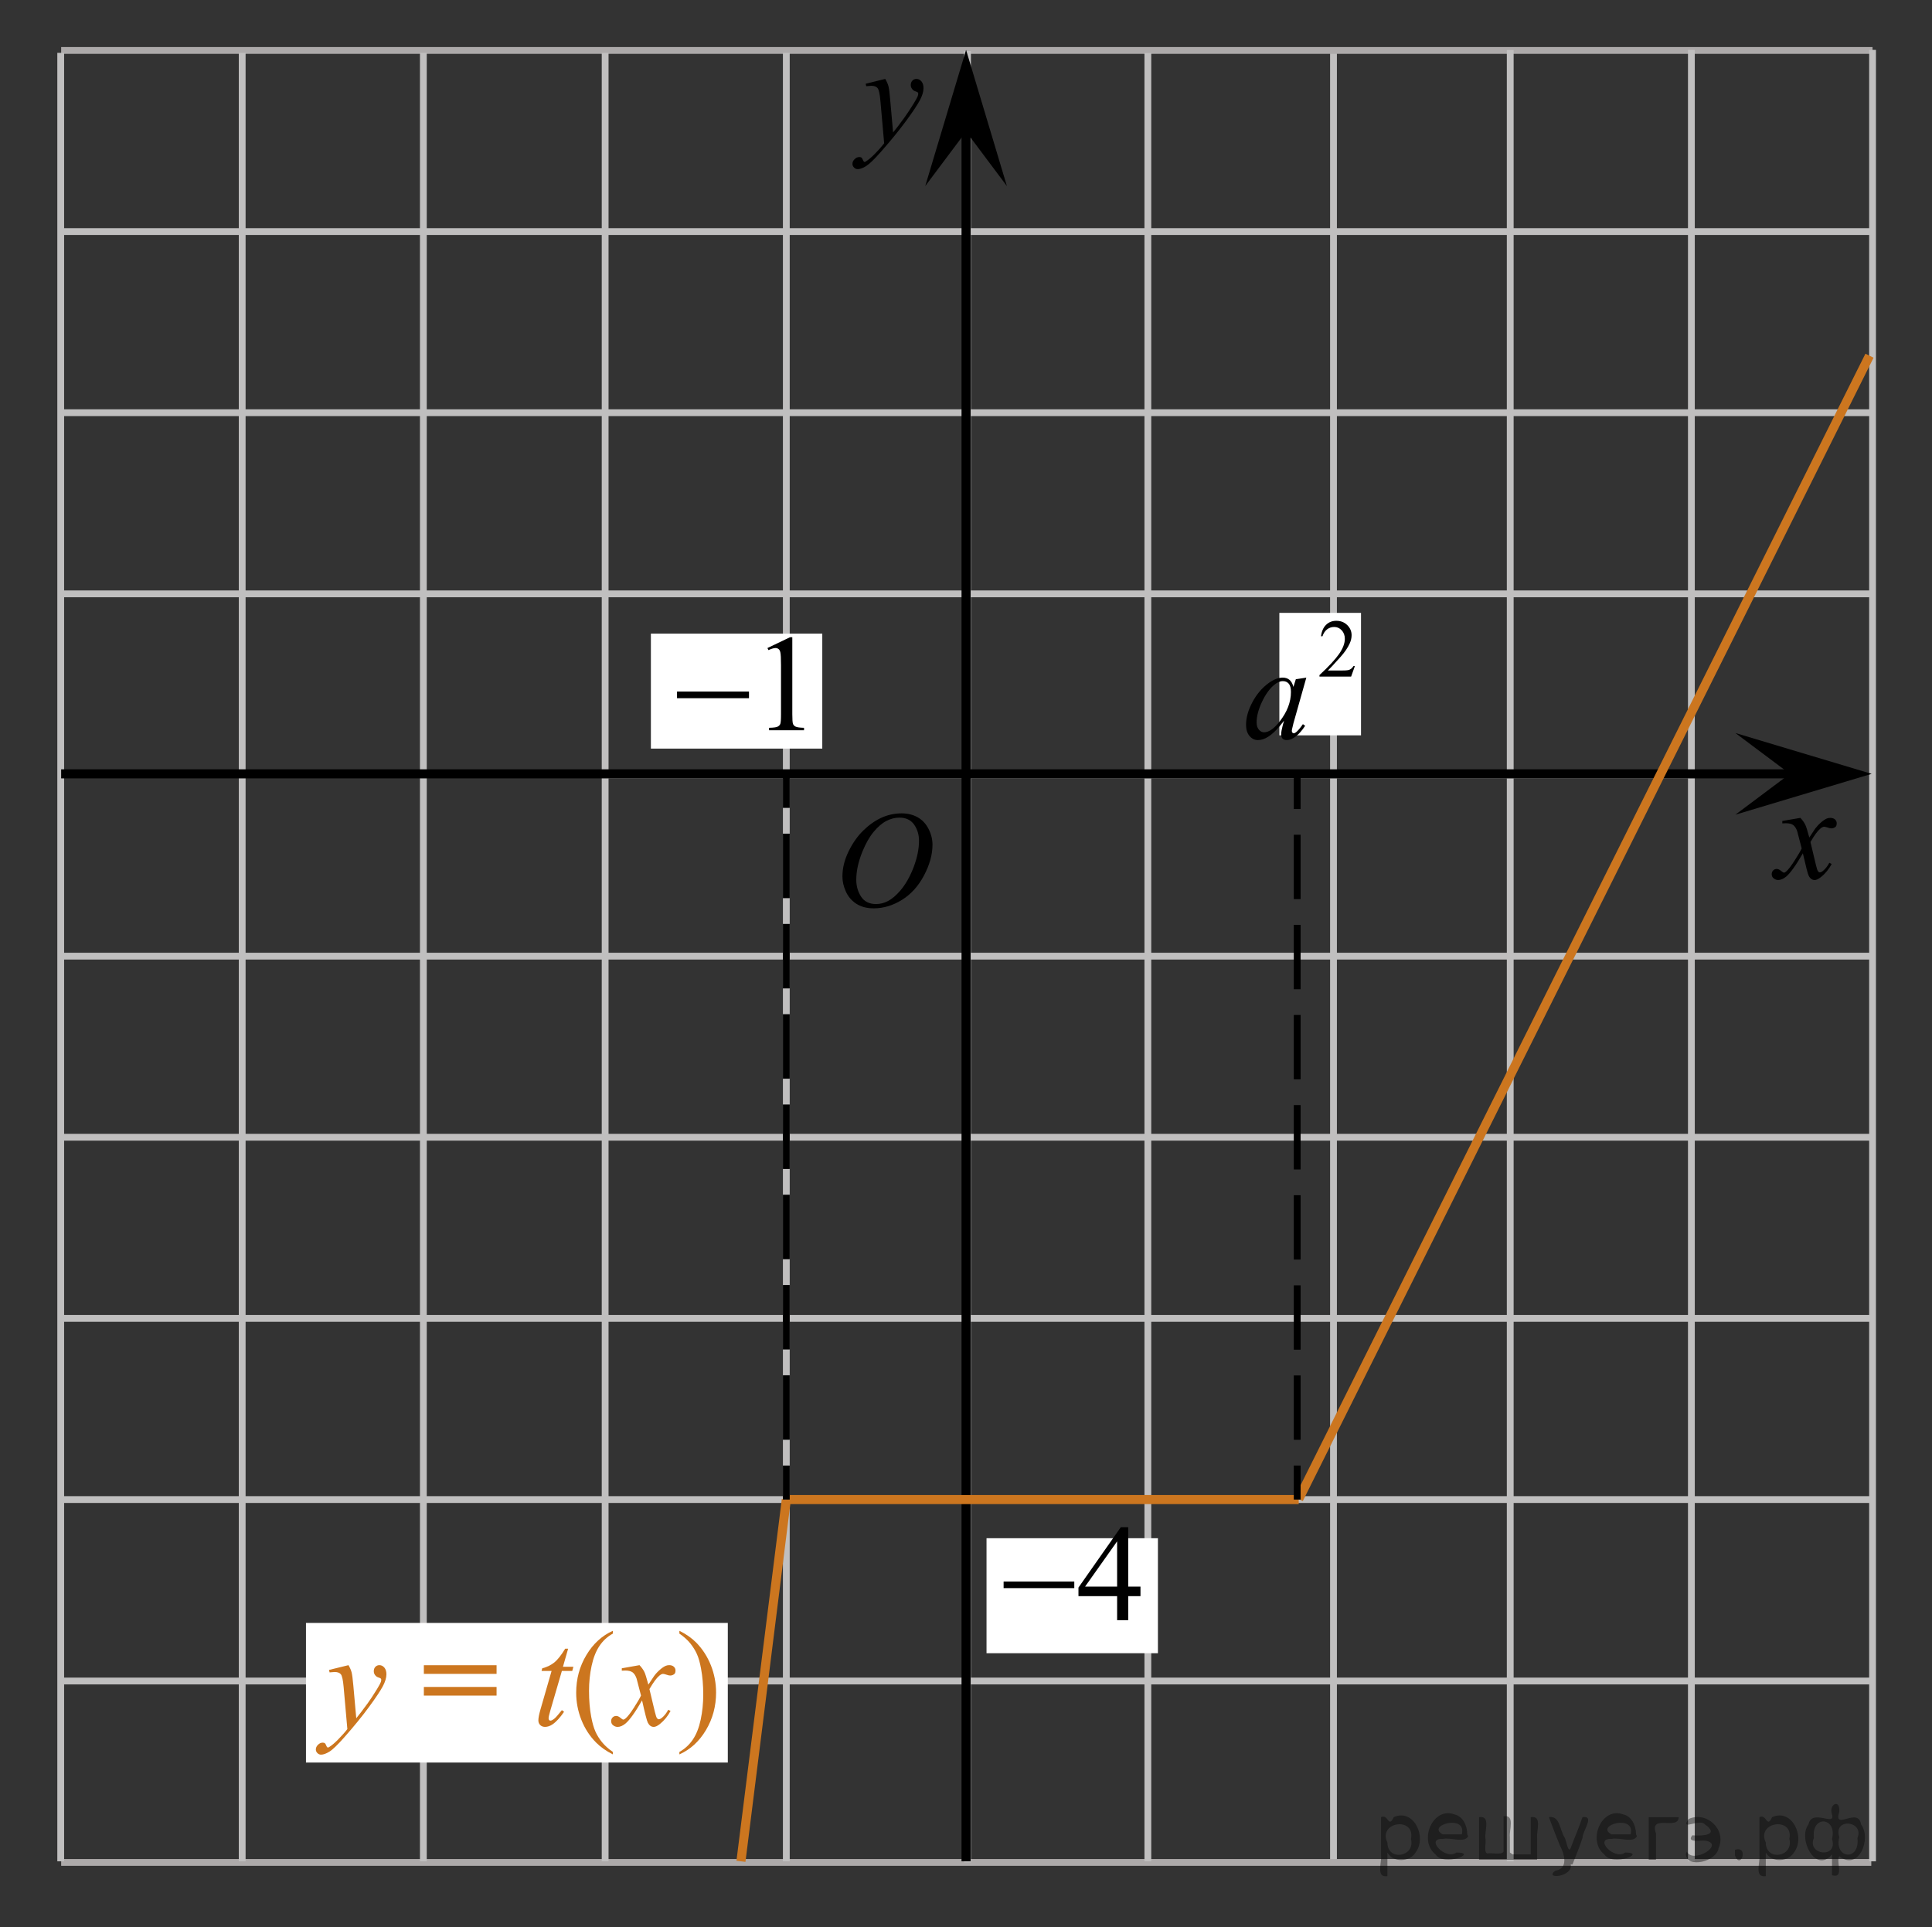 <?xml version="1.0" encoding="utf-8"?>
<!-- Generator: Adobe Illustrator 16.0.0, SVG Export Plug-In . SVG Version: 6.00 Build 0)  -->
<!DOCTYPE svg PUBLIC "-//W3C//DTD SVG 1.1//EN" "http://www.w3.org/Graphics/SVG/1.1/DTD/svg11.dtd">
<svg version="1.1" id="Layer_1" xmlns="http://www.w3.org/2000/svg" xmlns:xlink="http://www.w3.org/1999/xlink" x="0px" y="0px"
	 width="212.918px" height="212.418px" viewBox="0 0 212.918 212.418" enable-background="new 0 0 212.918 212.418"
	 xml:space="preserve">
<rect x="0" y="0" width="212.918" height="212.418" fill="#333333" stroke="none"/>
<line fill="none" stroke="#C0BFBF" stroke-width="0.75" stroke-miterlimit="10" x1="146.959" y1="5.498" x2="146.959" y2="205.292"/>
<line fill="none" stroke="#ADAAAA" stroke-width="0.75" stroke-miterlimit="10" x1="6.74" y1="5.56" x2="206.366" y2="5.56"/>
<line fill="none" stroke="#C0BFBF" stroke-width="0.75" stroke-miterlimit="10" x1="6.74" y1="25.525" x2="206.366" y2="25.525"/>
<line fill="none" stroke="#C0BFBF" stroke-width="0.75" stroke-miterlimit="10" x1="6.74" y1="45.49" x2="206.366" y2="45.49"/>
<line fill="none" stroke="#C0BFBF" stroke-width="0.75" stroke-miterlimit="10" x1="6.74" y1="65.459" x2="206.366" y2="65.459"/>
<line fill="none" stroke="#C0BFBF" stroke-width="0.75" stroke-miterlimit="10" x1="66.685" y1="85.424" x2="186.531" y2="85.424"/>
<line fill="none" stroke="#C0BFBF" stroke-width="0.75" stroke-miterlimit="10" x1="6.74" y1="105.394" x2="206.227" y2="105.394"/>
<line fill="none" stroke="#C0BFBF" stroke-width="0.75" stroke-miterlimit="10" x1="6.74" y1="125.357" x2="206.227" y2="125.357"/>
<line fill="none" stroke="#C0BFBF" stroke-width="0.75" stroke-miterlimit="10" x1="6.74" y1="145.322" x2="206.227" y2="145.322"/>
<line fill="none" stroke="#C0BFBF" stroke-width="0.75" stroke-miterlimit="10" x1="6.74" y1="165.292" x2="206.227" y2="165.292"/>
<line fill="none" stroke="#C0BFBF" stroke-width="0.75" stroke-miterlimit="10" x1="6.74" y1="185.292" x2="206.227" y2="185.292"/>
<line fill="none" stroke="#ADAAAA" stroke-width="0.75" stroke-miterlimit="10" x1="6.74" y1="205.292" x2="206.227" y2="205.292"/>
<line fill="none" stroke="#C0BFBF" stroke-width="0.75" stroke-miterlimit="10" x1="66.691" y1="205.167" x2="66.691" y2="5.824"/>
<line fill="none" stroke="#C0BFBF" stroke-width="0.75" stroke-miterlimit="10" x1="86.657" y1="205.167" x2="86.657" y2="5.824"/>
<line fill="none" stroke="#C0BFBF" stroke-width="0.75" stroke-miterlimit="10" x1="106.627" y1="205.292" x2="106.627" y2="5.625"/>
<line fill="none" stroke="#C0BFBF" stroke-width="0.75" stroke-miterlimit="10" x1="26.691" y1="205.167" x2="26.691" y2="5.824"/>
<line fill="none" stroke="#C0BFBF" stroke-width="0.75" stroke-miterlimit="10" x1="46.657" y1="205.167" x2="46.657" y2="5.824"/>
<line fill="none" stroke="#C0BFBF" stroke-width="0.75" stroke-miterlimit="10" x1="6.691" y1="205.167" x2="6.691" y2="5.824"/>
<line fill="none" stroke="#C0BFBF" stroke-width="0.75" stroke-miterlimit="10" x1="186.4" y1="205.167" x2="186.4" y2="5.498"/>
<line fill="none" stroke="#C0BFBF" stroke-width="0.75" stroke-miterlimit="10" x1="206.366" y1="205.167" x2="206.366" y2="5.498"/>
<line fill="none" stroke="#C0BFBF" stroke-width="0.75" stroke-miterlimit="10" x1="126.5" y1="205.167" x2="126.5" y2="5.84"/>
<line fill="none" stroke="#C0BFBF" stroke-width="0.75" stroke-miterlimit="10" x1="166.436" y1="205.167" x2="166.436" y2="5.514"/>
<line fill="none" stroke="#000000" stroke-miterlimit="10" x1="6.74" y1="85.299" x2="202.566" y2="85.299"/>
<line fill="none" stroke="#000000" stroke-miterlimit="10" x1="106.467" y1="205.167" x2="106.467" y2="13.511"/>
<polygon points="197.26,85.299 191.252,80.799 206.266,85.299 191.252,89.799 "/>
<polygon points="106.467,14.504 101.967,20.509 106.467,5.498 110.967,20.509 "/>
<g>
	<g>
		<g>
			<g>
				<g>
					<g>
						<g>
							<g>
								<g>
									<g>
										<g>
											<defs>
												<rect id="SVGID_1_" x="192.581" y="87.208" width="12.358" height="13.729"/>
											</defs>
											<clipPath id="SVGID_2_">
												<use xlink:href="#SVGID_1_"  overflow="visible"/>
											</clipPath>
											<g clip-path="url(#SVGID_2_)">
												<path d="M198.413,90.151c0.239,0.256,0.423,0.514,0.545,0.77c0.095,0.178,0.233,0.645,0.438,1.396l0.646-0.977
													c0.176-0.232,0.385-0.461,0.631-0.675c0.242-0.214,0.461-0.358,0.646-0.438c0.113-0.051,0.248-0.074,0.395-0.074
													c0.221,0,0.389,0.059,0.514,0.17c0.125,0.113,0.188,0.252,0.188,0.414c0,0.188-0.037,0.313-0.107,0.385
													c-0.141,0.123-0.297,0.186-0.475,0.186c-0.104,0-0.215-0.021-0.332-0.064c-0.229-0.078-0.389-0.117-0.465-0.117
													c-0.117,0-0.26,0.066-0.422,0.206c-0.311,0.256-0.67,0.75-1.092,1.481l0.604,2.535c0.094,0.391,0.172,0.621,0.234,0.697
													c0.061,0.076,0.129,0.111,0.188,0.111c0.105,0,0.229-0.057,0.363-0.17c0.271-0.227,0.5-0.521,0.691-0.885l0.26,0.133
													c-0.313,0.58-0.703,1.063-1.188,1.443c-0.271,0.219-0.498,0.324-0.688,0.324c-0.273,0-0.492-0.152-0.654-0.465
													c-0.104-0.191-0.314-1.02-0.646-2.479c-0.771,1.334-1.383,2.188-1.846,2.573c-0.304,0.246-0.593,0.369-0.871,0.369
													c-0.193,0-0.375-0.067-0.537-0.213c-0.115-0.104-0.18-0.255-0.18-0.437c0-0.162,0.059-0.299,0.16-0.406
													c0.105-0.106,0.238-0.162,0.396-0.162c0.152,0,0.32,0.08,0.502,0.236c0.127,0.11,0.229,0.17,0.295,0.17
													c0.063,0,0.137-0.039,0.229-0.117c0.229-0.188,0.545-0.59,0.938-1.211c0.396-0.619,0.66-1.065,0.783-1.342
													c-0.309-1.195-0.475-1.826-0.494-1.896c-0.108-0.317-0.264-0.546-0.438-0.681c-0.185-0.133-0.446-0.197-0.81-0.197
													c-0.108,0-0.242,0.005-0.393,0.015v-0.266L198.413,90.151z"/>
											</g>
										</g>
									</g>
								</g>
							</g>
						</g>
					</g>
				</g>
			</g>
		</g>
	</g>
</g>
<g>
	<g>
		<g>
			<g>
				<g>
					<g>
						<g>
							<g>
								<g>
									<g>
										<g>
											<defs>
												<rect id="SVGID_3_" x="91.244" y="5.759" width="13.746" height="16.491"/>
											</defs>
											<clipPath id="SVGID_4_">
												<use xlink:href="#SVGID_3_"  overflow="visible"/>
											</clipPath>
											<g clip-path="url(#SVGID_4_)">
												<path d="M97.559,8.698c0.168,0.285,0.283,0.553,0.354,0.802c0.063,0.248,0.127,0.735,0.188,1.465l0.323,3.632
													c0.298-0.354,0.728-0.915,1.282-1.684c0.271-0.374,0.604-0.885,1.004-1.528c0.24-0.396,0.393-0.669,0.441-0.825
													c0.029-0.078,0.043-0.159,0.043-0.243c0-0.056-0.017-0.101-0.051-0.135c-0.035-0.032-0.125-0.073-0.271-0.12
													c-0.146-0.049-0.271-0.135-0.354-0.26c-0.104-0.126-0.146-0.271-0.146-0.434c0-0.2,0.063-0.362,0.182-0.485
													c0.113-0.123,0.268-0.186,0.439-0.186c0.215,0,0.396,0.09,0.554,0.271c0.151,0.182,0.229,0.429,0.229,0.741
													c0,0.389-0.133,0.833-0.396,1.332c-0.268,0.5-0.773,1.269-1.533,2.3c-0.761,1.032-1.679,2.16-2.754,3.381
													c-0.742,0.843-1.295,1.371-1.65,1.592c-0.355,0.22-0.668,0.329-0.926,0.329c-0.147,0-0.285-0.06-0.397-0.176
													c-0.114-0.113-0.177-0.25-0.177-0.4c0-0.19,0.08-0.366,0.238-0.522c0.158-0.158,0.334-0.236,0.521-0.236
													c0.102,0,0.182,0.021,0.242,0.066c0.041,0.023,0.084,0.095,0.131,0.21c0.048,0.115,0.091,0.192,0.129,0.231
													c0.023,0.022,0.055,0.037,0.089,0.037c0.028,0,0.082-0.024,0.153-0.074c0.271-0.167,0.586-0.435,0.943-0.797
													c0.475-0.481,0.816-0.876,1.051-1.183l-0.414-4.681c-0.067-0.771-0.172-1.241-0.313-1.409
													c-0.142-0.167-0.366-0.251-0.69-0.251c-0.104,0-0.287,0.015-0.556,0.045L95.4,9.232L97.559,8.698z"/>
											</g>
										</g>
									</g>
								</g>
							</g>
						</g>
					</g>
				</g>
			</g>
		</g>
	</g>
</g>
<path fill="none" stroke="#000000" stroke-linecap="round" stroke-linejoin="round" stroke-miterlimit="10" d="M125.346,26.359"/>
<g>
	<g>
		<g>
			<g>
				<g>
					<g>
						<g>
							<g>
								<g>
									<g>
										<g>
											<defs>
												<rect id="SVGID_5_" x="89.896" y="86.145" width="16.438" height="17.871"/>
											</defs>
											<clipPath id="SVGID_6_">
												<use xlink:href="#SVGID_5_"  overflow="visible"/>
											</clipPath>
											<g clip-path="url(#SVGID_6_)">
												<path d="M99.371,89.654c0.662,0,1.248,0.146,1.762,0.433c0.51,0.287,0.91,0.715,1.195,1.276
													c0.289,0.563,0.438,1.147,0.438,1.753c0,1.072-0.313,2.199-0.933,3.378c-0.621,1.181-1.435,2.078-2.435,2.697
													s-2.035,0.932-3.104,0.932c-0.771,0-1.414-0.172-1.937-0.514c-0.521-0.344-0.896-0.793-1.146-1.354
													c-0.248-0.561-0.371-1.104-0.371-1.632c0-0.937,0.229-1.856,0.676-2.771c0.445-0.914,0.98-1.676,1.604-2.289
													c0.623-0.612,1.282-1.084,1.987-1.413C97.828,89.819,98.578,89.654,99.371,89.654z M99.121,90.125
													c-0.486,0-0.971,0.122-1.438,0.366c-0.47,0.244-0.938,0.645-1.396,1.194c-0.461,0.554-0.875,1.279-1.24,2.177
													c-0.451,1.104-0.681,2.146-0.681,3.123c0,0.698,0.183,1.317,0.536,1.856c0.354,0.539,0.906,0.81,1.646,0.81
													c0.445,0,0.888-0.109,1.313-0.332c0.434-0.224,0.877-0.603,1.344-1.137c0.586-0.677,1.072-1.536,1.477-2.583
													c0.396-1.045,0.598-2.021,0.598-2.928c0-0.668-0.182-1.263-0.535-1.774C100.383,90.383,99.844,90.125,99.121,90.125z"/>
											</g>
										</g>
									</g>
								</g>
							</g>
						</g>
					</g>
				</g>
			</g>
		</g>
	</g>
</g>
<rect x="108.721" y="169.553" fill="#FFFFFF" width="18.889" height="12.676"/>
<rect x="71.732" y="69.841" fill="#FFFFFF" width="18.888" height="12.675"/>
<g>
	<g>
		<g>
			<defs>
				<rect id="SVGID_7_" x="71.996" y="67.099" width="19.725" height="16.561"/>
			</defs>
			<clipPath id="SVGID_8_">
				<use xlink:href="#SVGID_7_"  overflow="visible"/>
			</clipPath>
		</g>
	</g>
	<g>
		<g>
			<defs>
				<rect id="SVGID_9_" x="71.732" y="66.698" width="19.684" height="16.561"/>
			</defs>
			<clipPath id="SVGID_10_">
				<use xlink:href="#SVGID_9_"  overflow="visible"/>
			</clipPath>
			<g clip-path="url(#SVGID_10_)">
				<path d="M84.576,71.431l2.492-1.193h0.249v8.487c0,0.563,0.023,0.914,0.071,1.053c0.048,0.138,0.147,0.244,0.299,0.318
					c0.15,0.074,0.458,0.116,0.921,0.126v0.274h-3.852v-0.274c0.483-0.01,0.796-0.05,0.937-0.122
					c0.142-0.072,0.239-0.168,0.295-0.289c0.056-0.121,0.083-0.483,0.083-1.086v-5.426c0-0.731-0.025-1.201-0.075-1.408
					c-0.036-0.158-0.1-0.274-0.193-0.348c-0.093-0.074-0.205-0.111-0.336-0.111c-0.186,0-0.445,0.077-0.777,0.229L84.576,71.431z"/>
			</g>
		</g>
		<g>
			<defs>
				<rect id="SVGID_11_" x="71.732" y="66.698" width="19.684" height="16.561"/>
			</defs>
			<clipPath id="SVGID_12_">
				<use xlink:href="#SVGID_11_"  overflow="visible"/>
			</clipPath>
			<g clip-path="url(#SVGID_12_)">
				<path d="M74.613,76.227h7.93v0.734h-7.93V76.227z"/>
			</g>
		</g>
	</g>
</g>
<g>
	<g>
		<g>
			<defs>
				<rect id="SVGID_13_" x="107.834" y="164.432" width="20.719" height="16.56"/>
			</defs>
			<clipPath id="SVGID_14_">
				<use xlink:href="#SVGID_13_"  overflow="visible"/>
			</clipPath>
		</g>
	</g>
	<g>
		<g>
			<defs>
				<rect id="SVGID_15_" x="107.777" y="164.789" width="20.719" height="16.561"/>
			</defs>
			<clipPath id="SVGID_16_">
				<use xlink:href="#SVGID_15_"  overflow="visible"/>
			</clipPath>
			<g clip-path="url(#SVGID_16_)">
				<path d="M125.688,174.886v1.054h-1.351v2.652h-1.224v-2.652h-4.26v-0.949l4.668-6.656h0.814v6.553L125.688,174.886
					L125.688,174.886z M123.113,174.886v-4.987l-3.531,4.987H123.113z"/>
			</g>
		</g>
		<g>
			<defs>
				<rect id="SVGID_17_" x="107.777" y="164.789" width="20.719" height="16.561"/>
			</defs>
			<clipPath id="SVGID_18_">
				<use xlink:href="#SVGID_17_"  overflow="visible"/>
			</clipPath>
			<g clip-path="url(#SVGID_18_)">
				<path d="M110.604,174.322h7.789v0.732h-7.789V174.322z"/>
			</g>
		</g>
	</g>
</g>
<line fill="none" stroke="#CC761F" stroke-miterlimit="10" x1="143.126" y1="165.292" x2="86.657" y2="165.292"/>
<line fill="none" stroke="#CC761F" stroke-miterlimit="10" x1="86.657" y1="165.291" x2="81.657" y2="205.167"/>
<line fill="none" stroke="#CC761F" stroke-miterlimit="10" x1="143.126" y1="165.239" x2="206.029" y2="39.209"/>
<g>
	<g>
		
			<line fill="none" stroke="#000000" stroke-width="0.75" stroke-miterlimit="10" x1="86.657" y1="165.292" x2="86.657" y2="161.542"/>
		
			<line fill="none" stroke="#000000" stroke-width="0.75" stroke-miterlimit="10" stroke-dasharray="7.107,2.843" x1="86.657" y1="158.699" x2="86.657" y2="90.47"/>
		
			<line fill="none" stroke="#000000" stroke-width="0.75" stroke-miterlimit="10" x1="86.657" y1="89.049" x2="86.657" y2="85.299"/>
	</g>
</g>
<g>
	<g>
		
			<line fill="none" stroke="#000000" stroke-width="0.75" stroke-miterlimit="10" x1="142.959" y1="165.292" x2="142.959" y2="161.542"/>
		
			<line fill="none" stroke="#000000" stroke-width="0.75" stroke-miterlimit="10" stroke-dasharray="7.095,2.838" x1="142.959" y1="158.704" x2="142.959" y2="90.593"/>
		
			<line fill="none" stroke="#000000" stroke-width="0.75" stroke-miterlimit="10" x1="142.959" y1="89.174" x2="142.959" y2="85.424"/>
	</g>
</g>
<rect x="140.992" y="67.555" fill="#FFFFFF" width="9" height="13.5"/>
<g>
	<g>
		<g>
			<defs>
				<rect id="SVGID_19_" x="134.038" y="64.414" width="17.569" height="20.7"/>
			</defs>
			<clipPath id="SVGID_20_">
				<use xlink:href="#SVGID_19_"  overflow="visible"/>
			</clipPath>
		</g>
	</g>
	<g>
		<g>
			<defs>
				<rect id="SVGID_21_" x="134.466" y="64.843" width="17.611" height="20.7"/>
			</defs>
			<clipPath id="SVGID_22_">
				<use xlink:href="#SVGID_21_"  overflow="visible"/>
			</clipPath>
			<g clip-path="url(#SVGID_22_)">
				<path d="M149.316,73.417l-0.414,1.16h-3.489v-0.165c1.026-0.953,1.749-1.732,2.167-2.337c0.419-0.604,0.628-1.156,0.628-1.657
					c0-0.382-0.114-0.695-0.344-0.941c-0.23-0.246-0.505-0.369-0.825-0.369c-0.29,0-0.553,0.087-0.782,0.26
					c-0.231,0.174-0.401,0.428-0.513,0.763h-0.161c0.072-0.549,0.259-0.969,0.562-1.263c0.301-0.293,0.676-0.439,1.127-0.439
					c0.479,0,0.881,0.157,1.201,0.471c0.321,0.314,0.481,0.685,0.481,1.111c0,0.305-0.069,0.61-0.209,0.915
					c-0.216,0.479-0.563,0.988-1.047,1.523c-0.726,0.807-1.177,1.292-1.356,1.458h1.545c0.313,0,0.533-0.012,0.66-0.036
					c0.126-0.023,0.24-0.071,0.342-0.145c0.103-0.072,0.19-0.175,0.268-0.309H149.316z"/>
			</g>
		</g>
		<g>
			<defs>
				<rect id="SVGID_23_" x="134.466" y="64.843" width="17.611" height="20.7"/>
			</defs>
			<clipPath id="SVGID_24_">
				<use xlink:href="#SVGID_23_"  overflow="visible"/>
			</clipPath>
			<g clip-path="url(#SVGID_24_)">
				<path d="M143.965,74.694l-1.419,5.025l-0.16,0.675c-0.015,0.063-0.021,0.118-0.021,0.162c0,0.079,0.023,0.148,0.072,0.208
					c0.039,0.045,0.088,0.066,0.146,0.066c0.063,0,0.146-0.039,0.248-0.118c0.188-0.144,0.44-0.439,0.757-0.89L143.835,80
					c-0.335,0.515-0.679,0.906-1.033,1.175c-0.354,0.27-0.682,0.404-0.981,0.404c-0.209,0-0.365-0.054-0.469-0.159
					c-0.104-0.106-0.158-0.261-0.158-0.464c0-0.242,0.055-0.561,0.16-0.956l0.153-0.556c-0.636,0.845-1.221,1.436-1.754,1.771
					c-0.383,0.242-0.759,0.363-1.128,0.363c-0.354,0-0.659-0.149-0.917-0.448c-0.257-0.299-0.386-0.711-0.386-1.234
					c0-0.786,0.232-1.614,0.695-2.486s1.051-1.57,1.765-2.095c0.558-0.415,1.084-0.622,1.579-0.622c0.296,0,0.541,0.079,0.738,0.237
					c0.195,0.158,0.346,0.42,0.446,0.785l0.263-0.845L143.965,74.694z M141.375,75.079c-0.311,0-0.641,0.148-0.99,0.445
					c-0.494,0.42-0.935,1.043-1.32,1.868c-0.385,0.825-0.578,1.571-0.578,2.238c0,0.336,0.082,0.602,0.248,0.797
					c0.164,0.195,0.354,0.292,0.566,0.292c0.528,0,1.104-0.396,1.725-1.193c0.83-1.057,1.244-2.142,1.244-3.254
					c0-0.42-0.08-0.724-0.24-0.911C141.87,75.174,141.65,75.079,141.375,75.079z"/>
			</g>
		</g>
	</g>
</g>
<rect x="33.721" y="178.891" fill="#FFFFFF" width="46.488" height="15.388"/>
<g>
	<path fill="#CC761F" d="M38.405,183.545c0.166,0.284,0.281,0.549,0.345,0.795c0.063,0.247,0.127,0.731,0.19,1.454l0.322,3.604
		c0.293-0.352,0.718-0.908,1.274-1.67c0.269-0.371,0.601-0.876,0.996-1.517c0.239-0.39,0.386-0.663,0.439-0.82
		c0.029-0.077,0.044-0.158,0.044-0.241c0-0.054-0.018-0.098-0.051-0.132c-0.035-0.034-0.124-0.074-0.268-0.121
		c-0.145-0.046-0.264-0.132-0.359-0.256c-0.095-0.125-0.143-0.268-0.143-0.429c0-0.2,0.059-0.361,0.176-0.483
		s0.264-0.184,0.439-0.184c0.215,0,0.397,0.09,0.549,0.268c0.151,0.179,0.228,0.424,0.228,0.736c0,0.386-0.132,0.826-0.396,1.322
		c-0.264,0.495-0.771,1.256-1.523,2.281s-1.662,2.144-2.732,3.354c-0.737,0.835-1.284,1.361-1.641,1.578
		c-0.355,0.218-0.661,0.326-0.915,0.326c-0.151,0-0.284-0.058-0.399-0.172c-0.114-0.115-0.172-0.248-0.172-0.399
		c0-0.19,0.079-0.364,0.238-0.52c0.158-0.157,0.331-0.234,0.516-0.234c0.099,0,0.179,0.021,0.242,0.065
		c0.039,0.024,0.082,0.094,0.128,0.209c0.047,0.114,0.089,0.191,0.128,0.23c0.024,0.024,0.054,0.036,0.088,0.036
		c0.029,0,0.081-0.024,0.154-0.072c0.269-0.167,0.581-0.431,0.938-0.791c0.469-0.479,0.815-0.87,1.04-1.172l-0.41-4.645
		c-0.068-0.766-0.171-1.232-0.308-1.398s-0.366-0.249-0.688-0.249c-0.103,0-0.286,0.015-0.55,0.044l-0.065-0.271L38.405,183.545z"/>
	<path fill="#CC761F" d="M46.712,183.553h8.013v0.952h-8.013V183.553z M46.712,185.947h8.013v0.953h-8.013V185.947z"/>
	<path fill="#CC761F" d="M62.612,181.729l-0.571,1.992h1.149l-0.124,0.462h-1.143l-1.26,4.321c-0.137,0.464-0.205,0.765-0.205,0.9
		c0,0.084,0.02,0.146,0.059,0.191c0.039,0.043,0.085,0.065,0.14,0.065c0.121,0,0.282-0.085,0.482-0.257
		c0.117-0.097,0.379-0.397,0.784-0.9l0.241,0.184c-0.449,0.654-0.874,1.115-1.273,1.384c-0.274,0.186-0.55,0.278-0.828,0.278
		c-0.215,0-0.391-0.067-0.527-0.201c-0.137-0.135-0.205-0.307-0.205-0.517c0-0.264,0.078-0.667,0.234-1.208l1.223-4.241h-1.105
		l0.073-0.286c0.537-0.146,0.983-0.364,1.341-0.655c0.355-0.29,0.754-0.794,1.193-1.513H62.612z"/>
	<path fill="#CC761F" d="M67.542,193.111v0.271c-0.737-0.371-1.353-0.806-1.846-1.304c-0.703-0.708-1.245-1.543-1.626-2.505
		s-0.571-1.96-0.571-2.995c0-1.514,0.373-2.895,1.121-4.143c0.746-1.247,1.721-2.14,2.922-2.677v0.308
		c-0.601,0.332-1.094,0.786-1.479,1.362s-0.674,1.307-0.864,2.19s-0.285,1.807-0.285,2.768c0,1.046,0.08,1.995,0.241,2.85
		c0.127,0.674,0.28,1.215,0.462,1.622c0.18,0.408,0.423,0.8,0.729,1.176C66.649,192.41,67.049,192.769,67.542,193.111z"/>
	<path fill="#CC761F" d="M70.478,183.545c0.239,0.255,0.42,0.509,0.543,0.762c0.088,0.176,0.231,0.638,0.432,1.385l0.645-0.967
		c0.171-0.234,0.378-0.458,0.623-0.67c0.243-0.213,0.458-0.357,0.645-0.436c0.117-0.049,0.246-0.074,0.388-0.074
		c0.21,0,0.377,0.057,0.502,0.169c0.124,0.112,0.187,0.249,0.187,0.41c0,0.186-0.037,0.313-0.109,0.381
		c-0.138,0.122-0.293,0.183-0.469,0.183c-0.104,0-0.213-0.021-0.33-0.065c-0.229-0.078-0.384-0.117-0.461-0.117
		c-0.117,0-0.257,0.068-0.418,0.205c-0.303,0.254-0.664,0.745-1.084,1.472l0.601,2.52c0.093,0.387,0.171,0.617,0.234,0.692
		c0.063,0.076,0.127,0.114,0.19,0.114c0.103,0,0.222-0.057,0.359-0.169c0.268-0.225,0.498-0.518,0.688-0.879l0.257,0.132
		c-0.308,0.576-0.698,1.055-1.172,1.436c-0.269,0.215-0.496,0.322-0.681,0.322c-0.274,0-0.491-0.154-0.652-0.461
		c-0.103-0.191-0.314-1.012-0.637-2.461c-0.762,1.323-1.373,2.175-1.832,2.556c-0.298,0.244-0.586,0.366-0.863,0.366
		c-0.195,0-0.374-0.071-0.535-0.213c-0.117-0.106-0.176-0.251-0.176-0.432c0-0.161,0.054-0.295,0.161-0.402s0.239-0.162,0.396-0.162
		s0.322,0.079,0.498,0.234c0.127,0.113,0.225,0.169,0.293,0.169c0.059,0,0.134-0.039,0.227-0.117
		c0.229-0.186,0.543-0.586,0.938-1.201c0.396-0.615,0.654-1.06,0.777-1.333c-0.304-1.187-0.467-1.813-0.491-1.883
		c-0.112-0.316-0.259-0.541-0.439-0.674c-0.181-0.131-0.446-0.197-0.798-0.197c-0.113,0-0.242,0.005-0.389,0.015v-0.264
		L70.478,183.545z"/>
	<path fill="#CC761F" d="M74.873,180.066v-0.308c0.742,0.366,1.359,0.798,1.853,1.296c0.698,0.714,1.238,1.55,1.619,2.509
		c0.381,0.96,0.571,1.96,0.571,2.999c0,1.515-0.372,2.895-1.117,4.143c-0.744,1.247-1.72,2.14-2.926,2.677v-0.271
		c0.601-0.338,1.095-0.793,1.483-1.366c0.388-0.574,0.676-1.304,0.864-2.19c0.188-0.886,0.282-1.81,0.282-2.771
		c0-1.041-0.081-1.99-0.242-2.85c-0.122-0.674-0.274-1.213-0.458-1.619c-0.183-0.404-0.426-0.795-0.729-1.172
		C75.771,180.768,75.371,180.408,74.873,180.066z"/>
</g>
<g style="stroke:none;fill:#000;fill-opacity:0.4" > <path d="m 152.9,204.3 c 0,0.8 0,1.6 0,2.5 -1.3,0.2 -0.6,-1.5 -0.7,-2.3 0,-1.4 0,-2.8 0,-4.2 0.8,-0.4 0.8,1.3 1.4,0.0 2.2,-1.0 3.7,2.2 2.4,3.9 -0.6,1.0 -2.4,1.2 -3.1,0.0 z m 2.6,-1.6 c 0.5,-2.5 -3.7,-1.9 -2.6,0.4 0.0,2.1 3.1,1.6 2.6,-0.4 z" /> <path d="m 161.8,202.4 c -0.4,0.8 -1.9,0.1 -2.8,0.3 -2.0,-0.1 0.3,2.4 1.5,1.5 2.5,0.0 -1.4,1.6 -2.3,0.2 -1.9,-1.5 -0.3,-5.3 2.1,-4.4 0.9,0.2 1.4,1.2 1.4,2.2 z m -0.7,-0.2 c 0.6,-2.3 -4.0,-1.0 -2.1,0.0 0.7,0 1.4,-0.0 2.1,-0.0 z" /> <path d="m 166.7,204.4 c 0.6,0 1.3,0 2.0,0 0,-1.3 0,-2.7 0,-4.1 1.3,-0.2 0.6,1.5 0.7,2.3 0,0.8 0,1.6 0,2.4 -2.1,0 -4.2,0 -6.4,0 0,-1.5 0,-3.1 0,-4.7 1.3,-0.2 0.6,1.5 0.7,2.3 0.1,0.5 -0.2,1.6 0.2,1.7 0.5,-0.1 1.6,0.2 1.8,-0.2 0,-1.3 0,-2.6 0,-3.9 1.3,-0.2 0.6,1.5 0.7,2.3 0,0.5 0,1.1 0,1.7 z" /> <path d="m 173.1,205.5 c 0.3,1.4 -3.0,1.7 -1.7,0.7 1.5,-0.2 1.0,-1.9 0.5,-2.8 -0.4,-1.0 -0.8,-2.0 -1.2,-3.1 1.2,-0.2 1.2,1.4 1.7,2.2 0.2,0.2 0.4,1.9 0.7,1.2 0.4,-1.1 0.9,-2.2 1.3,-3.4 1.4,-0.2 0.0,1.5 -0.0,2.3 -0.3,0.9 -0.7,1.9 -1.1,2.9 z" /> <path d="m 180.4,202.4 c -0.4,0.8 -1.9,0.1 -2.8,0.3 -2.0,-0.1 0.3,2.4 1.5,1.5 2.5,0.0 -1.4,1.6 -2.3,0.2 -1.9,-1.5 -0.3,-5.3 2.1,-4.4 0.9,0.2 1.4,1.2 1.4,2.2 z m -0.7,-0.2 c 0.6,-2.3 -4.0,-1.0 -2.1,0.0 0.7,0 1.4,-0.0 2.1,-0.0 z" /> <path d="m 181.7,205.0 c 0,-1.5 0,-3.1 0,-4.7 1.1,0 2.2,0 3.3,0 0.0,1.5 -3.3,-0.4 -2.5,1.8 0,0.9 0,1.9 0,2.9 -0.2,0 -0.5,0 -0.7,0 z" /> <path d="m 185.9,204.1 c 0.7,1.4 4.2,-0.8 2.1,-1.2 -0.5,-0.1 -2.2,0.3 -1.5,-0.6 1.0,0.1 3.1,0.0 1.4,-1.2 -0.6,-0.7 -2.8,0.8 -1.8,-0.6 2.0,-0.9 4.2,1.2 3.3,3.2 -0.2,1.5 -3.5,2.3 -3.6,0.7 l 0,-0.1 0,-0.0 0,0 z" /> <path d="m 191.2,203.9 c 1.6,-0.5 0.6,2.3 -0.0,0.6 -0.0,-0.2 0.0,-0.4 0.0,-0.6 z" /> <path d="m 194.6,204.3 c 0,0.8 0,1.6 0,2.5 -1.3,0.2 -0.6,-1.5 -0.7,-2.3 0,-1.4 0,-2.8 0,-4.2 0.8,-0.4 0.8,1.3 1.4,0.0 2.2,-1.0 3.7,2.2 2.4,3.9 -0.6,1.0 -2.4,1.2 -3.1,0.0 z m 2.6,-1.6 c 0.5,-2.5 -3.7,-1.9 -2.6,0.4 0.0,2.1 3.1,1.6 2.6,-0.4 z" /> <path d="m 199.9,202.6 c -0.8,1.9 2.7,2.3 2.0,0.1 0.6,-2.4 -2.3,-2.7 -2.0,-0.1 z m 2.0,4.2 c 0,-0.8 0,-1.6 0,-2.4 -1.8,2.2 -3.8,-1.7 -2.6,-3.3 0.4,-1.8 3.0,0.3 2.6,-1.1 -0.4,-1.1 0.9,-1.8 0.8,-0.3 -0.7,2.2 2.1,-0.6 2.4,1.4 1.2,1.6 -0.3,5.2 -2.4,3.5 -0.4,0.6 0.6,2.5 -0.8,2.1 z m 2.8,-4.2 c 0.8,-1.9 -2.7,-2.3 -2.0,-0.1 -0.6,2.4 2.3,2.7 2.0,0.1 z" /> </g></svg>

<!--File created and owned by https://sdamgia.ru. Copying is prohibited. All rights reserved.-->

